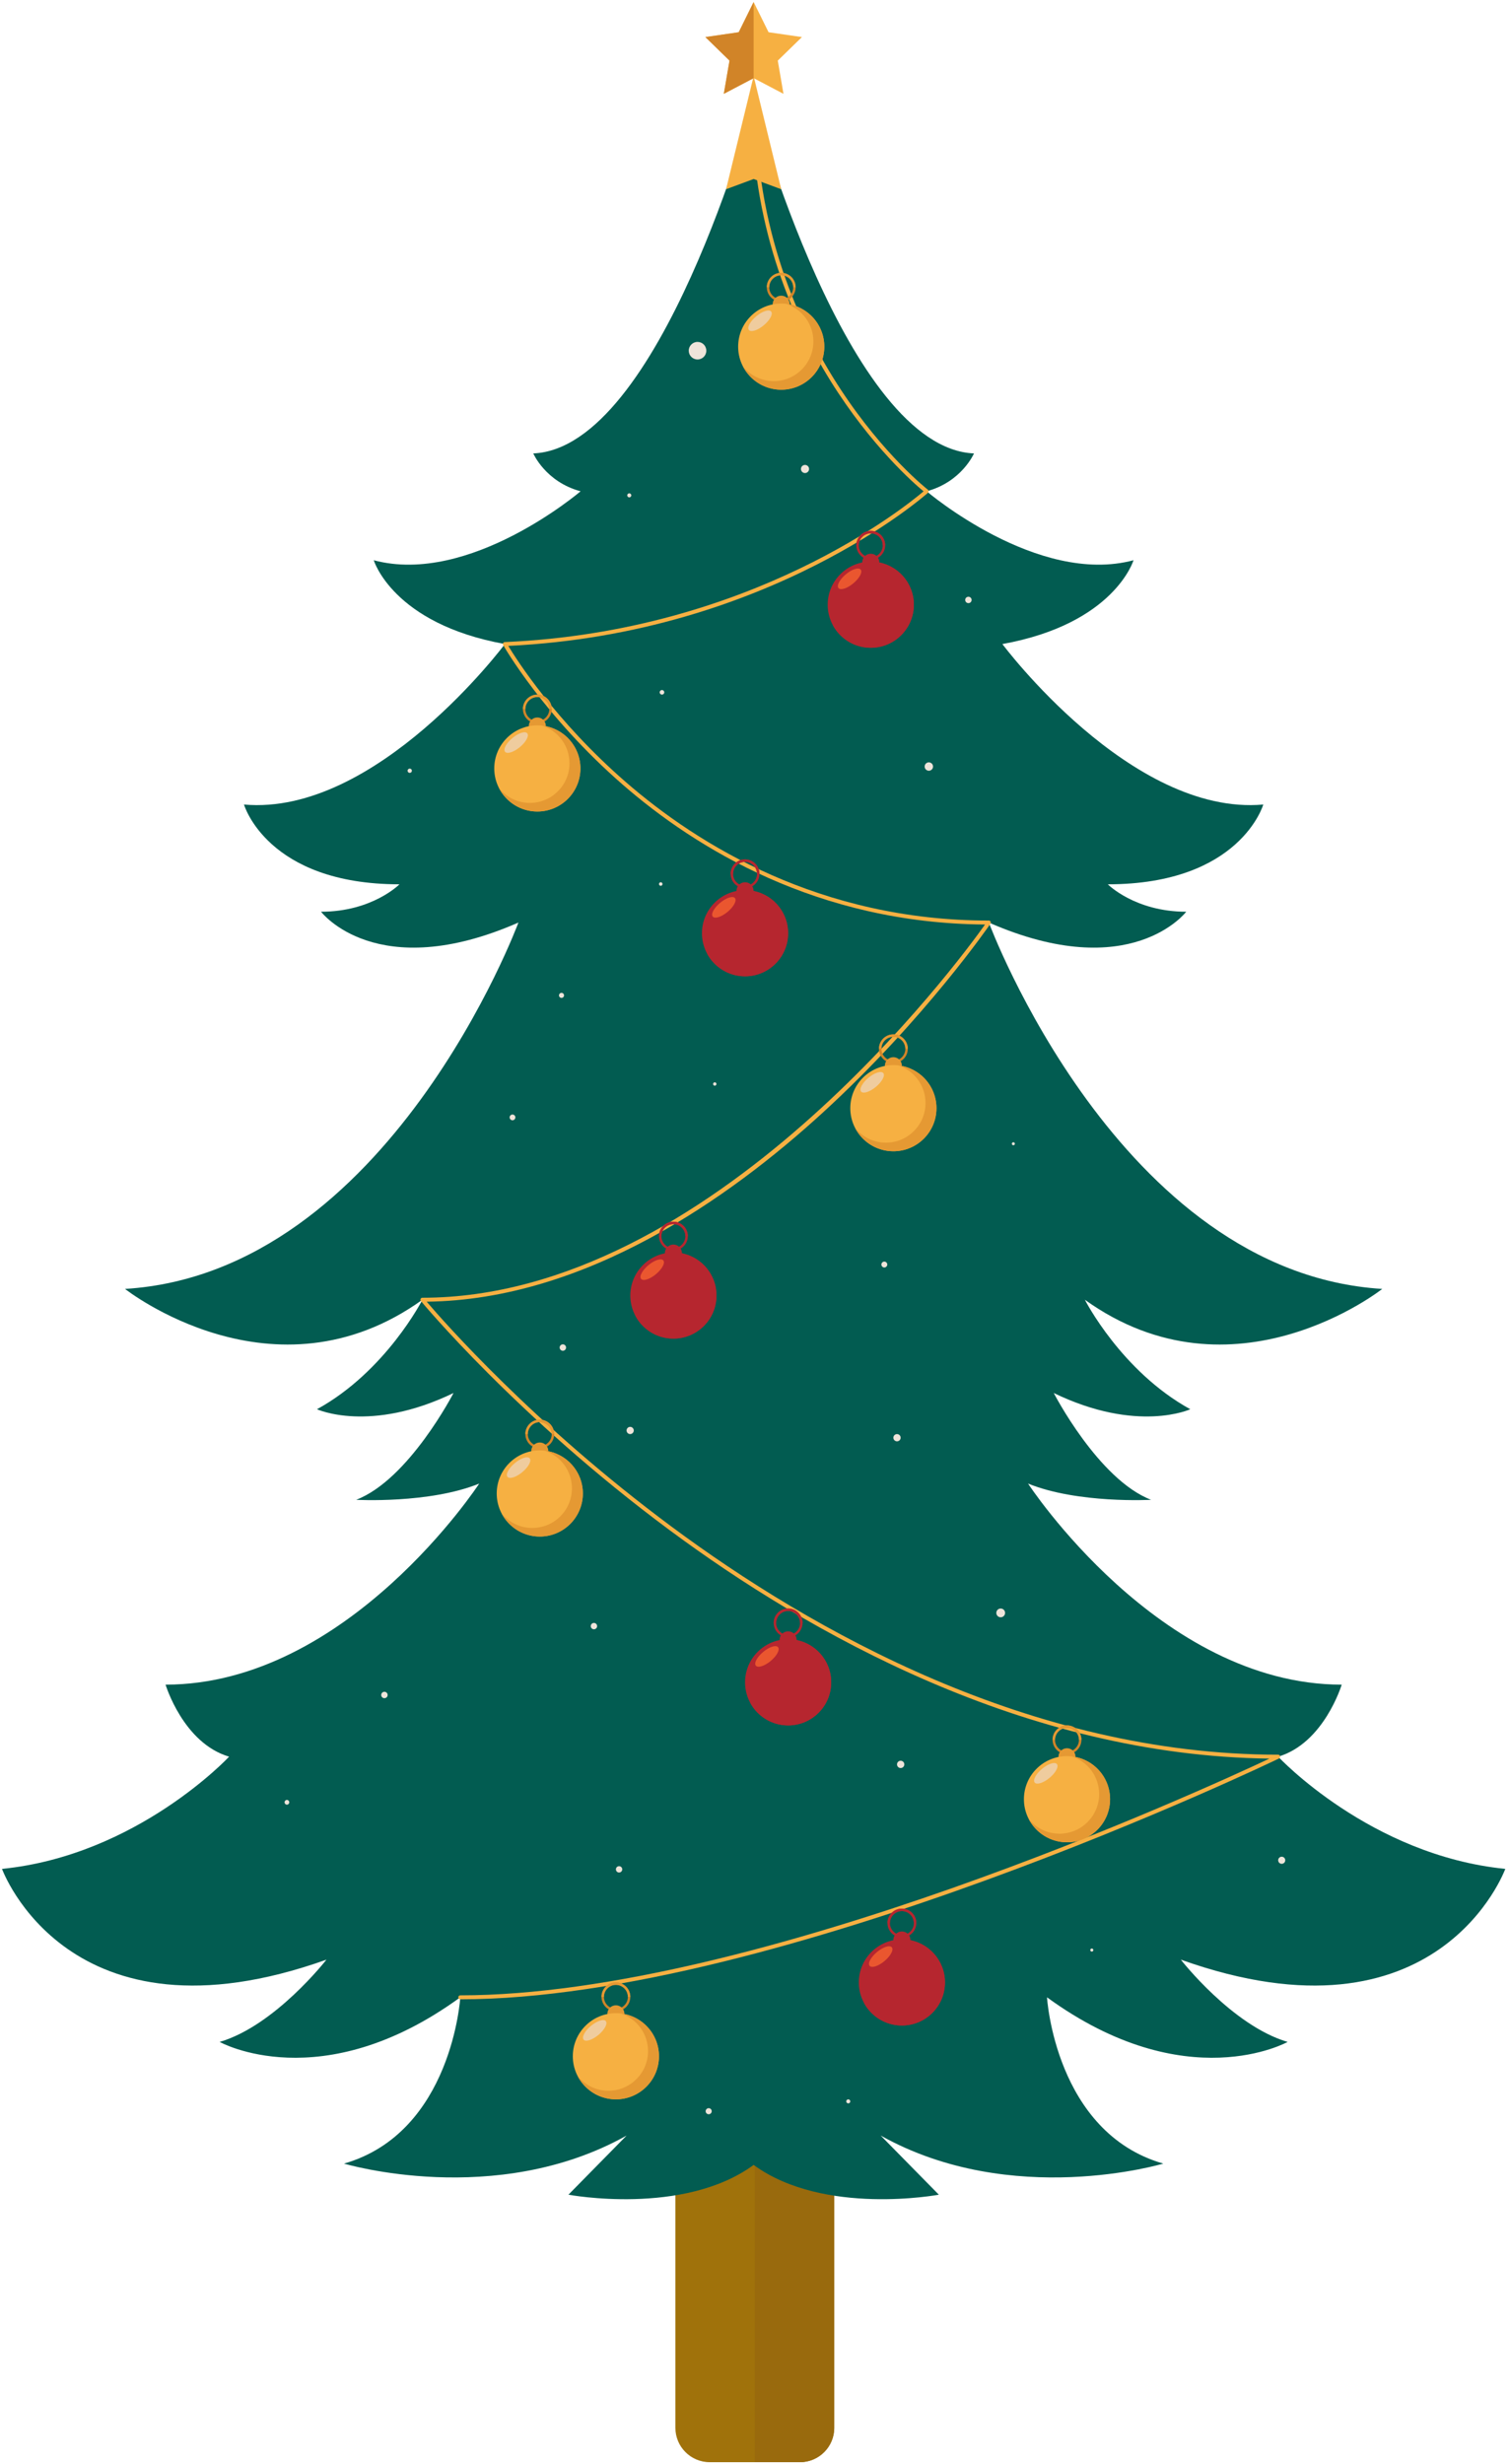 <?xml version="1.0" encoding="UTF-8"?> <svg xmlns="http://www.w3.org/2000/svg" width="376" height="614" viewBox="0 0 376 614" fill="none"><g clip-path="url(#clip0_3658_2565)"><path d="M199.322 514.536H176.839C172.126 514.536 168.292 518.37 168.292 523.083V604.935C168.292 609.647 172.126 613.482 176.839 613.482H199.322C204.034 613.482 207.869 609.647 207.869 604.935V523.083C207.871 518.37 204.037 514.536 199.322 514.536Z" fill="#A0720B"></path><path d="M199.322 514.536H188.079V613.484H199.322C204.034 613.484 207.869 609.65 207.869 604.937V523.083C207.871 518.37 204.037 514.536 199.322 514.536Z" fill="#996A0D"></path><path d="M318.48 437.694C329.933 434.325 334.313 419.749 334.313 419.749C288.84 419.749 256.166 369.653 256.166 369.653C268.63 374.706 286.818 373.695 286.818 373.695C273.68 368.642 262.565 347.085 262.565 347.085C283.449 357.191 296.586 351.127 296.586 351.127C279.407 341.696 270.312 323.844 270.312 323.844C307.366 350.454 344.417 321.149 344.417 321.149C278.734 317.107 246.395 229.864 246.395 229.864C281.764 245.359 295.575 227.168 295.575 227.168C282.776 227.168 276.038 220.336 276.038 220.336C309.047 220.336 314.774 200.461 314.774 200.461C281.764 203.397 249.764 160.474 249.764 160.474C277.722 155.421 282.438 139.591 282.438 139.591C258.521 145.99 230.9 122.411 230.9 122.411C239.657 120.054 242.691 112.978 242.691 112.978C211.028 111.632 187.784 25.736 187.784 25.736C187.784 25.736 164.543 111.629 132.878 112.978C132.878 112.978 135.909 120.051 144.669 122.411C144.669 122.411 117.048 145.99 93.131 139.591C93.131 139.591 97.846 155.423 125.805 160.474C125.805 160.474 93.804 203.397 60.795 200.461C60.795 200.461 66.521 220.336 99.531 220.336C99.531 220.336 92.793 227.168 79.994 227.168C79.994 227.168 93.804 245.359 129.174 229.864C129.174 229.864 96.838 317.107 31.152 321.149C31.152 321.149 68.206 350.454 105.257 323.844C105.257 323.844 96.162 341.696 78.983 351.127C78.983 351.127 92.12 357.191 113.003 347.085C113.003 347.085 101.888 368.644 88.751 373.695C88.751 373.695 106.942 374.706 119.403 369.653C119.403 369.653 86.729 419.749 41.256 419.749C41.256 419.749 45.636 434.328 57.088 437.694C57.088 437.694 34.183 462.284 0.5 465.653C0.5 465.653 17.006 511.219 81.343 488.268C81.343 488.268 68.544 504.726 54.733 508.768C54.733 508.768 79.996 522.917 114.69 497.653C114.69 497.653 112.67 531.339 85.723 539.085C85.723 539.085 123.45 550.385 156.124 532.102L141.64 546.831C141.64 546.831 170.272 552.222 187.787 539.42C205.301 552.219 233.933 546.831 233.933 546.831L219.45 532.102C252.124 550.382 289.851 539.085 289.851 539.085C262.903 531.336 260.884 497.653 260.884 497.653C295.577 522.917 320.841 508.768 320.841 508.768C307.03 504.726 294.231 488.268 294.231 488.268C358.568 511.219 375.074 465.653 375.074 465.653C341.386 462.284 318.48 437.694 318.48 437.694Z" fill="#025C51"></path><path d="M318.48 437.2C256.854 437.2 202.275 406.303 167.341 380.387C133.023 354.926 110.43 329.159 106.316 324.332C145.817 323.884 181.752 298.525 205.021 277.219C230.434 253.955 246.64 230.379 246.8 230.144C246.905 229.994 246.915 229.796 246.83 229.633C246.745 229.473 246.577 229.37 246.395 229.37C204.455 229.37 174.026 210.582 155.883 194.819C138.449 179.67 128.708 164.343 126.648 160.929C191.764 157.835 230.842 123.129 231.23 122.779C231.338 122.681 231.398 122.539 231.393 122.391C231.388 122.243 231.315 122.106 231.2 122.018C230.772 121.688 188.277 88.24 188.277 25.735C188.277 25.462 188.054 25.24 187.782 25.24C187.509 25.24 187.286 25.462 187.286 25.735C187.286 85.167 225.434 118.544 230.124 122.423C225.646 126.235 187.311 157.315 125.78 159.978C125.607 159.985 125.452 160.083 125.369 160.233C125.287 160.381 125.287 160.566 125.372 160.716C125.469 160.889 135.411 178.336 155.205 195.54C173.343 211.305 203.672 230.074 245.444 230.354C239.049 239.354 177.38 323.348 105.254 323.348C105.062 323.348 104.889 323.458 104.809 323.633C104.726 323.806 104.751 324.011 104.874 324.159C105.109 324.444 128.763 352.994 166.731 381.168C201.379 406.876 255.295 437.468 316.31 438.176C300.19 445.767 188.277 497.16 114.69 497.16C114.417 497.16 114.194 497.383 114.194 497.655C114.194 497.928 114.417 498.151 114.69 498.151C193.969 498.151 317.457 438.742 318.695 438.141C318.903 438.041 319.013 437.811 318.963 437.586C318.911 437.358 318.71 437.2 318.48 437.2Z" fill="#F6B042"></path><path d="M187.786 18.959L180.914 47.15L187.786 44.6L194.656 47.15L187.786 18.959Z" fill="#F6B042"></path><path d="M187.786 0.5L184.07 8.031L175.758 9.24L181.772 15.101L180.35 23.381L187.786 19.471L195.22 23.381L193.8 15.101L199.815 9.24L191.503 8.031L187.786 0.5Z" fill="#F6B042"></path><path d="M187.786 0.5V19.471L180.35 23.381L181.772 15.101L175.758 9.24L184.07 8.031L187.786 0.5Z" fill="#D18428"></path><path d="M133.89 173.071C131.908 173.071 130.296 174.683 130.296 176.665C130.296 178.647 131.908 180.259 133.89 180.259C135.87 180.259 137.482 178.647 137.482 176.665C137.482 174.683 135.87 173.071 133.89 173.071ZM133.89 179.649C132.244 179.649 130.907 178.31 130.907 176.665C130.907 175.021 132.246 173.682 133.89 173.682C135.535 173.682 136.874 175.021 136.874 176.665C136.874 178.31 135.535 179.649 133.89 179.649Z" fill="#D18428"></path><path d="M133.89 173.071C131.908 173.071 130.296 174.683 130.296 176.665H130.905C130.905 175.021 132.244 173.682 133.888 173.682C135.532 173.682 136.871 175.021 136.871 176.665H137.479C137.482 174.683 135.87 173.071 133.89 173.071Z" fill="#E59933"></path><path d="M136.013 180.888C136.013 182.061 135.062 183.012 133.891 183.012C132.717 183.012 131.766 182.061 131.766 180.888C131.766 179.714 132.717 178.765 133.891 178.765C135.065 178.763 136.013 179.714 136.013 180.888Z" fill="#E59933"></path><path d="M144.623 191.464C144.623 197.391 139.817 202.199 133.891 202.199C127.962 202.199 123.156 197.394 123.156 191.464C123.156 185.538 127.962 180.732 133.891 180.732C139.817 180.732 144.623 185.538 144.623 191.464Z" fill="#F6B042"></path><path d="M135.117 180.802C139.057 182.101 141.9 185.808 141.9 190.18C141.9 195.634 137.477 200.056 132.024 200.056C128.935 200.056 126.18 198.64 124.37 196.42C126.162 199.851 129.751 202.196 133.891 202.196C139.817 202.196 144.623 197.391 144.623 191.462C144.623 185.953 140.468 181.413 135.117 180.802Z" fill="#E59933"></path><path d="M131.378 182.714C131.896 183.335 131.075 184.869 129.548 186.141C128.022 187.412 126.362 187.94 125.844 187.319C125.326 186.699 126.147 185.164 127.676 183.893C129.203 182.622 130.862 182.094 131.378 182.714Z" fill="#EFCC9E"></path><path d="M194.658 67.978C192.675 67.978 191.063 69.59 191.063 71.572C191.063 73.554 192.675 75.166 194.658 75.166C196.64 75.166 198.252 73.554 198.252 71.572C198.252 69.59 196.64 67.978 194.658 67.978ZM194.658 74.555C193.011 74.555 191.674 73.216 191.674 71.572C191.674 69.925 193.013 68.589 194.658 68.589C196.302 68.589 197.641 69.928 197.641 71.572C197.643 73.214 196.304 74.555 194.658 74.555Z" fill="#D18428"></path><path d="M194.658 67.978C192.675 67.978 191.063 69.59 191.063 71.572H191.672C191.672 69.925 193.011 68.589 194.655 68.589C196.299 68.589 197.638 69.928 197.638 71.572H198.246C198.251 69.59 196.64 67.978 194.658 67.978Z" fill="#E59933"></path><path d="M196.782 75.792C196.782 76.966 195.831 77.917 194.657 77.917C193.483 77.917 192.532 76.966 192.532 75.792C192.532 74.618 193.483 73.667 194.657 73.667C195.831 73.667 196.782 74.618 196.782 75.792Z" fill="#E59933"></path><path d="M205.391 86.369C205.391 92.295 200.586 97.101 194.659 97.101C188.733 97.101 183.925 92.295 183.925 86.369C183.925 80.442 188.73 75.637 194.659 75.637C200.588 75.637 205.391 80.442 205.391 86.369Z" fill="#F6B042"></path><path d="M195.886 75.706C199.825 77.005 202.671 80.712 202.671 85.084C202.671 90.538 198.248 94.96 192.795 94.96C189.706 94.96 186.951 93.543 185.141 91.323C186.931 94.755 190.522 97.1 194.659 97.1C200.586 97.1 205.391 92.294 205.391 86.368C205.391 80.857 201.234 76.317 195.886 75.706Z" fill="#E59933"></path><path d="M192.147 77.618C192.665 78.239 191.844 79.773 190.315 81.047C188.785 82.321 187.128 82.847 186.61 82.226C186.095 81.605 186.913 80.071 188.442 78.8C189.972 77.526 191.628 76.998 192.147 77.618Z" fill="#EFCC9E"></path><path d="M222.604 257.723C220.624 257.723 219.012 259.334 219.012 261.317C219.012 263.299 220.624 264.911 222.604 264.911C224.586 264.911 226.198 263.299 226.198 261.317C226.198 259.334 224.586 257.723 222.604 257.723ZM222.604 264.3C220.959 264.3 219.62 262.961 219.62 261.317C219.62 259.67 220.959 258.333 222.604 258.333C224.251 258.333 225.587 259.672 225.587 261.317C225.587 262.961 224.251 264.3 222.604 264.3Z" fill="#D18428"></path><path d="M222.604 257.723C220.624 257.723 219.012 259.334 219.012 261.317H219.62C219.62 259.67 220.959 258.333 222.604 258.333C224.251 258.333 225.587 259.672 225.587 261.317H226.195C226.198 259.334 224.586 257.723 222.604 257.723Z" fill="#E59933"></path><path d="M224.728 265.536C224.728 266.71 223.777 267.659 222.603 267.659C221.429 267.659 220.48 266.708 220.48 265.536C220.48 264.362 221.432 263.411 222.603 263.411C223.777 263.414 224.728 264.365 224.728 265.536Z" fill="#E59933"></path><path d="M233.338 276.116C233.338 282.043 228.532 286.848 222.603 286.848C216.677 286.848 211.871 282.043 211.871 276.116C211.871 270.189 216.677 265.384 222.603 265.384C228.532 265.382 233.338 270.187 233.338 276.116Z" fill="#F6B042"></path><path d="M223.832 265.454C227.771 266.753 230.615 270.459 230.615 274.832C230.615 280.285 226.192 284.708 220.738 284.708C217.65 284.708 214.894 283.291 213.085 281.071C214.874 284.503 218.466 286.848 222.603 286.848C228.53 286.848 233.338 282.042 233.338 276.116C233.338 270.602 229.18 266.062 223.832 265.454Z" fill="#E59933"></path><path d="M220.093 267.366C220.608 267.987 219.79 269.521 218.261 270.795C216.732 272.066 215.075 272.595 214.557 271.974C214.039 271.353 214.86 269.819 216.389 268.545C217.918 267.271 219.575 266.743 220.093 267.366Z" fill="#EFCC9E"></path><path d="M134.496 353.722C132.514 353.722 130.902 355.334 130.902 357.316C130.902 359.298 132.514 360.91 134.496 360.91C136.479 360.91 138.09 359.298 138.09 357.316C138.09 355.334 136.479 353.722 134.496 353.722ZM134.496 360.3C132.85 360.3 131.513 358.961 131.513 357.316C131.513 355.672 132.852 354.333 134.496 354.333C136.141 354.333 137.48 355.672 137.48 357.316C137.482 358.961 136.143 360.3 134.496 360.3Z" fill="#D18428"></path><path d="M134.496 353.722C132.514 353.722 130.902 355.334 130.902 357.316H131.51C131.51 355.672 132.85 354.333 134.494 354.333C136.138 354.333 137.477 355.672 137.477 357.316H138.085C138.09 355.334 136.479 353.722 134.496 353.722Z" fill="#E59933"></path><path d="M136.622 361.536C136.622 362.71 135.671 363.661 134.497 363.661C133.323 363.661 132.372 362.71 132.372 361.536C132.372 360.362 133.323 359.414 134.497 359.414C135.671 359.414 136.622 360.365 136.622 361.536Z" fill="#E59933"></path><path d="M145.232 372.115C145.232 378.042 140.426 382.847 134.5 382.847C128.573 382.847 123.768 378.042 123.768 372.115C123.768 366.189 128.573 361.383 134.5 361.383C140.426 361.381 145.232 366.186 145.232 372.115Z" fill="#F6B042"></path><path d="M135.727 361.453C139.666 362.752 142.509 366.458 142.509 370.831C142.509 376.284 138.087 380.707 132.633 380.707C129.545 380.707 126.789 379.288 124.979 377.07C126.769 380.501 130.361 382.847 134.498 382.847C140.424 382.847 145.23 378.041 145.23 372.115C145.232 366.601 141.075 362.061 135.727 361.453Z" fill="#E59933"></path><path d="M131.987 363.366C132.505 363.987 131.684 365.521 130.155 366.792C128.626 368.064 126.969 368.592 126.451 367.971C125.933 367.35 126.754 365.816 128.283 364.542C129.812 363.271 131.469 362.745 131.987 363.366Z" fill="#EFCC9E"></path><path d="M265.866 429.902C263.883 429.902 262.271 431.514 262.271 433.496C262.271 435.479 263.883 437.09 265.866 437.09C267.848 437.09 269.46 435.479 269.46 433.496C269.46 431.514 267.848 429.902 265.866 429.902ZM265.866 436.48C264.219 436.48 262.882 435.141 262.882 433.496C262.882 431.852 264.221 430.513 265.866 430.513C267.51 430.513 268.849 431.852 268.849 433.496C268.849 435.141 267.51 436.48 265.866 436.48Z" fill="#D18428"></path><path d="M265.866 429.902C263.883 429.902 262.271 431.514 262.271 433.496H262.88C262.88 431.852 264.219 430.513 265.863 430.513C267.507 430.513 268.846 431.852 268.846 433.496H269.455C269.46 431.514 267.848 429.902 265.866 429.902Z" fill="#E59933"></path><path d="M267.99 437.716C267.99 438.89 267.039 439.838 265.866 439.838C264.692 439.838 263.741 438.887 263.741 437.716C263.741 436.545 264.692 435.591 265.866 435.591C267.039 435.591 267.99 436.545 267.99 437.716Z" fill="#E59933"></path><path d="M276.598 448.293C276.598 454.22 271.792 459.025 265.866 459.025C259.939 459.025 255.131 454.22 255.131 448.293C255.131 442.367 259.937 437.561 265.866 437.561C271.792 437.561 276.598 442.367 276.598 448.293Z" fill="#F6B042"></path><path d="M267.092 437.633C271.032 438.932 273.875 442.639 273.875 447.011C273.875 452.465 269.452 456.887 263.999 456.887C260.91 456.887 258.155 455.47 256.345 453.25C258.135 456.682 261.726 459.027 265.863 459.027C271.79 459.027 276.595 454.222 276.595 448.295C276.598 442.781 272.443 438.241 267.092 437.633Z" fill="#E59933"></path><path d="M263.353 439.543C263.871 440.164 263.05 441.698 261.523 442.972C259.994 444.243 258.337 444.771 257.819 444.151C257.301 443.53 258.122 441.996 259.651 440.722C261.178 439.45 262.837 438.922 263.353 439.543Z" fill="#EFCC9E"></path><path d="M153.466 493.946C151.483 493.946 149.872 495.558 149.872 497.54C149.872 499.522 151.483 501.132 153.466 501.132C155.448 501.132 157.06 499.52 157.06 497.54C157.057 495.56 155.445 493.946 153.466 493.946ZM153.466 500.523C151.819 500.523 150.482 499.184 150.482 497.54C150.482 495.893 151.821 494.557 153.466 494.557C155.11 494.557 156.449 495.896 156.449 497.54C156.449 499.184 155.11 500.523 153.466 500.523Z" fill="#D18428"></path><path d="M153.466 493.946C151.483 493.946 149.872 495.558 149.872 497.54H150.48C150.48 495.893 151.819 494.557 153.463 494.557C155.107 494.557 156.446 495.896 156.446 497.54H157.055C157.057 495.56 155.445 493.946 153.466 493.946Z" fill="#E59933"></path><path d="M155.588 501.762C155.588 502.936 154.637 503.887 153.463 503.887C152.289 503.887 151.34 502.936 151.34 501.762C151.34 500.588 152.291 499.64 153.463 499.64C154.634 499.64 155.588 500.588 155.588 501.762Z" fill="#E59933"></path><path d="M164.198 512.339C164.198 518.266 159.392 523.074 153.463 523.074C147.534 523.074 142.731 518.268 142.731 512.339C142.731 506.413 147.536 501.607 153.463 501.607C159.39 501.607 164.198 506.413 164.198 512.339Z" fill="#F6B042"></path><path d="M154.692 501.677C158.631 502.976 161.474 506.683 161.474 511.055C161.474 516.509 157.052 520.931 151.598 520.931C148.51 520.931 145.754 519.514 143.945 517.295C145.737 520.726 149.326 523.071 153.463 523.071C159.39 523.071 164.197 518.266 164.197 512.336C164.197 506.828 160.043 502.288 154.692 501.677Z" fill="#E59933"></path><path d="M150.953 503.589C151.471 504.21 150.65 505.744 149.123 507.018C147.594 508.29 145.937 508.818 145.419 508.197C144.901 507.576 145.722 506.042 147.251 504.768C148.778 503.497 150.437 502.969 150.953 503.589Z" fill="#EFCC9E"></path><path d="M216.969 132.277C214.989 132.277 213.375 133.889 213.375 135.871C213.375 137.854 214.987 139.465 216.969 139.465C218.951 139.465 220.563 137.854 220.563 135.871C220.563 133.889 218.951 132.277 216.969 132.277ZM216.969 138.855C215.325 138.855 213.986 137.516 213.986 135.871C213.986 134.227 215.325 132.888 216.969 132.888C218.616 132.888 219.952 134.227 219.952 135.871C219.955 137.516 218.616 138.855 216.969 138.855Z" fill="#B6262F"></path><path d="M216.969 132.277C214.989 132.277 213.375 133.889 213.375 135.871H213.983C213.983 134.227 215.322 132.888 216.967 132.888C218.613 132.888 219.95 134.227 219.95 135.871H220.558C220.563 133.889 218.951 132.277 216.969 132.277Z" fill="#B6262F"></path><path d="M219.094 140.094C219.094 141.267 218.143 142.218 216.969 142.218C215.795 142.218 214.847 141.267 214.847 140.094C214.847 138.92 215.798 137.971 216.969 137.971C218.143 137.969 219.094 138.92 219.094 140.094Z" fill="#B6262F"></path><path d="M216.969 161.402C222.896 161.402 227.701 156.598 227.701 150.67C227.701 144.743 222.896 139.938 216.969 139.938C211.042 139.938 206.237 144.743 206.237 150.67C206.237 156.598 211.042 161.402 216.969 161.402Z" fill="#B6262F"></path><path d="M218.198 140.008C222.138 141.307 224.983 145.014 224.983 149.386C224.983 154.84 220.561 159.262 215.107 159.262C212.019 159.262 209.263 157.843 207.451 155.626C209.243 159.057 212.832 161.402 216.969 161.402C222.896 161.402 227.704 156.597 227.704 150.67C227.704 145.159 223.547 140.619 218.198 140.008Z" fill="#B6262F"></path><path d="M214.459 141.92C214.975 142.541 214.156 144.075 212.627 145.347C211.098 146.618 209.441 147.146 208.923 146.525C208.407 145.905 209.226 144.371 210.755 143.097C212.284 141.823 213.941 141.3 214.459 141.92Z" fill="#EA562F"></path><path d="M185.644 214.131C183.662 214.131 182.05 215.743 182.05 217.725C182.05 219.708 183.662 221.319 185.644 221.319C187.626 221.319 189.238 219.708 189.238 217.725C189.235 215.743 187.624 214.131 185.644 214.131ZM185.644 220.709C183.997 220.709 182.66 219.37 182.66 217.725C182.66 216.079 183.999 214.742 185.644 214.742C187.288 214.742 188.627 216.081 188.627 217.725C188.627 219.37 187.288 220.709 185.644 220.709Z" fill="#B6262F"></path><path d="M185.644 214.131C183.662 214.131 182.05 215.743 182.05 217.725H182.658C182.658 216.079 183.997 214.742 185.641 214.742C187.286 214.742 188.625 216.081 188.625 217.725H189.233C189.235 215.743 187.624 214.131 185.644 214.131Z" fill="#B6262F"></path><path d="M187.766 221.945C187.766 223.119 186.815 224.07 185.641 224.07C184.468 224.07 183.517 223.119 183.517 221.945C183.517 220.771 184.468 219.82 185.641 219.82C186.815 219.82 187.766 220.771 187.766 221.945Z" fill="#B6262F"></path><path d="M196.376 232.522C196.376 238.449 191.57 243.254 185.644 243.254C179.717 243.254 174.909 238.449 174.909 232.522C174.909 226.596 179.715 221.79 185.644 221.79C191.573 221.79 196.376 226.596 196.376 232.522Z" fill="#B6262F"></path><path d="M186.87 221.862C190.809 223.161 193.655 226.868 193.655 231.243C193.655 236.696 189.233 241.119 183.779 241.119C180.691 241.119 177.935 239.702 176.125 237.482C177.915 240.914 181.507 243.259 185.644 243.259C191.57 243.259 196.376 238.453 196.376 232.527C196.376 227.011 192.221 222.47 186.87 221.862Z" fill="#B6262F"></path><path d="M183.131 223.772C183.649 224.393 182.828 225.927 181.299 227.201C179.77 228.472 178.113 229 177.595 228.38C177.077 227.759 177.898 226.225 179.427 224.953C180.956 223.679 182.616 223.151 183.131 223.772Z" fill="#EA562F"></path><path d="M167.792 304.404C165.812 304.404 164.2 306.016 164.2 307.998C164.2 309.978 165.812 311.592 167.792 311.592C169.774 311.592 171.386 309.981 171.386 307.998C171.383 306.016 169.771 304.404 167.792 304.404ZM167.792 310.982C166.147 310.982 164.808 309.643 164.808 307.998C164.808 306.351 166.147 305.015 167.792 305.015C169.439 305.015 170.775 306.354 170.775 307.998C170.775 309.643 169.436 310.982 167.792 310.982Z" fill="#B6262F"></path><path d="M167.792 304.404C165.812 304.404 164.2 306.016 164.2 307.998H164.808C164.808 306.351 166.147 305.015 167.792 305.015C169.439 305.015 170.775 306.354 170.775 307.998H171.383C171.383 306.016 169.771 304.404 167.792 304.404Z" fill="#B6262F"></path><path d="M169.914 312.218C169.914 313.392 168.963 314.343 167.789 314.343C166.616 314.343 165.667 313.392 165.667 312.218C165.667 311.044 166.618 310.096 167.789 310.096C168.963 310.096 169.914 311.044 169.914 312.218Z" fill="#B6262F"></path><path d="M178.524 322.798C178.524 328.724 173.719 333.53 167.79 333.53C161.863 333.53 157.058 328.724 157.058 322.798C157.058 316.871 161.863 312.066 167.79 312.066C173.719 312.063 178.524 316.869 178.524 322.798Z" fill="#B6262F"></path><path d="M169.019 312.135C172.958 313.434 175.801 317.141 175.801 321.513C175.801 326.967 171.379 331.389 165.925 331.389C162.837 331.389 160.081 329.97 158.271 327.753C160.061 331.184 163.653 333.529 167.79 333.529C173.716 333.529 178.524 328.724 178.524 322.797C178.524 317.283 174.369 312.743 169.019 312.135Z" fill="#B6262F"></path><path d="M165.279 314.048C165.795 314.669 164.976 316.203 163.447 317.474C161.918 318.746 160.261 319.274 159.743 318.653C159.225 318.032 160.046 316.498 161.575 315.224C163.104 313.953 164.764 313.425 165.279 314.048Z" fill="#EA562F"></path><path d="M196.376 400.778C194.394 400.778 192.782 402.39 192.782 404.372C192.782 406.354 194.394 407.966 196.376 407.966C198.358 407.966 199.97 406.354 199.97 404.372C199.97 402.39 198.358 400.778 196.376 400.778ZM196.376 407.355C194.729 407.355 193.393 406.016 193.393 404.372C193.393 402.727 194.732 401.388 196.376 401.388C198.021 401.388 199.36 402.727 199.36 404.372C199.36 406.016 198.023 407.355 196.376 407.355Z" fill="#B6262F"></path><path d="M196.376 400.778C194.394 400.778 192.782 402.39 192.782 404.372H193.39C193.39 402.725 194.729 401.388 196.374 401.388C198.018 401.388 199.357 402.727 199.357 404.372H199.965C199.97 402.39 198.358 400.778 196.376 400.778Z" fill="#B6262F"></path><path d="M198.501 408.591C198.501 409.765 197.55 410.714 196.376 410.714C195.203 410.714 194.251 409.763 194.251 408.591C194.251 407.418 195.203 406.467 196.376 406.467C197.55 406.467 198.501 407.418 198.501 408.591Z" fill="#B6262F"></path><path d="M207.112 419.169C207.112 425.095 202.306 429.901 196.379 429.901C190.453 429.901 185.647 425.095 185.647 419.169C185.647 413.242 190.453 408.437 196.379 408.437C202.306 408.437 207.112 413.242 207.112 419.169Z" fill="#B6262F"></path><path d="M197.606 408.509C201.545 409.808 204.388 413.515 204.388 417.887C204.388 423.341 199.966 427.763 194.512 427.763C191.424 427.763 188.668 426.346 186.859 424.127C188.651 427.558 192.24 429.903 196.377 429.903C202.304 429.903 207.109 425.098 207.109 419.171C207.112 413.657 202.954 409.117 197.606 408.509Z" fill="#B6262F"></path><path d="M193.867 410.419C194.385 411.04 193.564 412.574 192.037 413.848C190.508 415.119 188.851 415.647 188.333 415.026C187.815 414.406 188.636 412.872 190.165 411.598C191.692 410.326 193.349 409.798 193.867 410.419Z" fill="#EA562F"></path><path d="M224.727 475.557C222.745 475.557 221.133 477.168 221.133 479.151C221.133 481.133 222.745 482.745 224.727 482.745C226.71 482.745 228.321 481.133 228.321 479.151C228.319 477.168 226.707 475.557 224.727 475.557ZM224.727 482.134C223.08 482.134 221.744 480.795 221.744 479.151C221.744 477.504 223.083 476.167 224.727 476.167C226.372 476.167 227.711 477.506 227.711 479.151C227.711 480.795 226.372 482.134 224.727 482.134Z" fill="#B6262F"></path><path d="M224.727 475.557C222.745 475.557 221.133 477.168 221.133 479.151H221.741C221.741 477.504 223.08 476.167 224.725 476.167C226.369 476.167 227.708 477.506 227.708 479.151H228.316C228.319 477.168 226.707 475.557 224.727 475.557Z" fill="#B6262F"></path><path d="M226.85 483.37C226.85 484.544 225.899 485.493 224.725 485.493C223.551 485.493 222.6 484.542 222.6 483.37C222.6 482.196 223.551 481.245 224.725 481.245C225.899 481.248 226.85 482.196 226.85 483.37Z" fill="#B6262F"></path><path d="M235.46 493.947C235.46 499.874 230.654 504.679 224.725 504.679C218.799 504.679 213.993 499.874 213.993 493.947C213.993 488.02 218.799 483.215 224.725 483.215C230.654 483.215 235.46 488.02 235.46 493.947Z" fill="#B6262F"></path><path d="M225.954 483.288C229.893 484.587 232.737 488.293 232.737 492.666C232.737 498.119 228.314 502.542 222.861 502.542C219.772 502.542 217.017 501.125 215.207 498.905C216.999 502.336 220.588 504.682 224.725 504.682C230.652 504.682 235.457 499.876 235.457 493.95C235.46 488.436 231.303 483.896 225.954 483.288Z" fill="#B6262F"></path><path d="M222.215 485.198C222.733 485.818 221.912 487.353 220.385 488.626C218.859 489.9 217.199 490.426 216.681 489.805C216.163 489.185 216.984 487.65 218.511 486.376C220.04 485.105 221.699 484.577 222.215 485.198Z" fill="#EA562F"></path><path d="M140.544 248.012C140.544 248.36 140.261 248.643 139.913 248.643C139.565 248.643 139.282 248.36 139.282 248.012C139.282 247.664 139.565 247.381 139.913 247.381C140.261 247.379 140.544 247.662 140.544 248.012Z" fill="#EFE4DA"></path><path d="M165.083 220.265C165.083 220.511 164.885 220.708 164.64 220.708C164.395 220.708 164.197 220.511 164.197 220.265C164.197 220.02 164.395 219.822 164.64 219.822C164.885 219.822 165.083 220.02 165.083 220.265Z" fill="#EFE4DA"></path><path d="M178.524 270.089C178.524 270.321 178.333 270.512 178.101 270.512C177.868 270.512 177.68 270.324 177.68 270.089C177.68 269.856 177.868 269.666 178.101 269.666C178.336 269.668 178.524 269.856 178.524 270.089Z" fill="#EFE4DA"></path><path d="M220.35 315.807C220.755 315.807 221.083 315.479 221.083 315.074C221.083 314.669 220.755 314.341 220.35 314.341C219.945 314.341 219.617 314.669 219.617 315.074C219.617 315.479 219.945 315.807 220.35 315.807Z" fill="#EFE4DA"></path><path d="M224.415 358.222C224.415 358.723 224.009 359.128 223.509 359.128C223.008 359.128 222.603 358.723 222.603 358.222C222.603 357.722 223.008 357.316 223.509 357.316C224.009 357.316 224.415 357.722 224.415 358.222Z" fill="#EFE4DA"></path><path d="M141.049 335.757C141.049 336.2 140.691 336.558 140.248 336.558C139.805 336.558 139.447 336.2 139.447 335.757C139.447 335.316 139.805 334.956 140.248 334.956C140.691 334.959 141.049 335.316 141.049 335.757Z" fill="#EFE4DA"></path><path d="M157.918 356.418C157.918 356.914 157.515 357.317 157.019 357.317C156.524 357.317 156.121 356.914 156.121 356.418C156.121 355.923 156.524 355.52 157.019 355.52C157.517 355.52 157.918 355.923 157.918 356.418Z" fill="#EFE4DA"></path><path d="M96.588 422.326C96.588 422.766 96.23 423.127 95.787 423.127C95.344 423.127 94.986 422.769 94.986 422.326C94.986 421.883 95.344 421.525 95.787 421.525C96.23 421.525 96.588 421.883 96.588 422.326Z" fill="#EFE4DA"></path><path d="M72.08 449.063C72.08 449.389 71.817 449.654 71.492 449.654C71.166 449.654 70.901 449.391 70.901 449.063C70.901 448.738 71.164 448.473 71.492 448.473C71.819 448.473 72.08 448.738 72.08 449.063Z" fill="#EFE4DA"></path><path d="M155.048 465.77C155.048 466.205 154.695 466.561 154.257 466.561C153.819 466.561 153.466 466.208 153.466 465.77C153.466 465.332 153.819 464.979 154.257 464.979C154.695 464.979 155.048 465.334 155.048 465.77Z" fill="#EFE4DA"></path><path d="M147.992 405.957C148.43 405.957 148.786 405.602 148.786 405.164C148.786 404.726 148.43 404.371 147.992 404.371C147.554 404.371 147.199 404.726 147.199 405.164C147.199 405.602 147.554 405.957 147.992 405.957Z" fill="#EFE4DA"></path><path d="M225.333 439.618C225.333 440.121 224.925 440.529 224.419 440.529C223.916 440.529 223.508 440.121 223.508 439.618C223.508 439.115 223.916 438.705 224.419 438.705C224.925 438.705 225.333 439.113 225.333 439.618Z" fill="#EFE4DA"></path><path d="M250.439 401.872C250.439 402.477 249.948 402.965 249.345 402.965C248.74 402.965 248.251 402.475 248.251 401.872C248.251 401.266 248.742 400.778 249.345 400.778C249.948 400.778 250.439 401.268 250.439 401.872Z" fill="#EFE4DA"></path><path d="M272.046 486.267C272.26 486.267 272.434 486.094 272.434 485.879C272.434 485.665 272.26 485.491 272.046 485.491C271.831 485.491 271.658 485.665 271.658 485.879C271.658 486.094 271.831 486.267 272.046 486.267Z" fill="#EFE4DA"></path><path d="M211.365 524.085C211.644 524.085 211.87 523.859 211.87 523.579C211.87 523.3 211.644 523.074 211.365 523.074C211.086 523.074 210.859 523.3 210.859 523.579C210.859 523.859 211.086 524.085 211.365 524.085Z" fill="#EFE4DA"></path><path d="M177.344 526.032C177.344 526.45 177.004 526.79 176.586 526.79C176.168 526.79 175.828 526.45 175.828 526.032C175.828 525.614 176.168 525.273 176.586 525.273C177.004 525.273 177.344 525.614 177.344 526.032Z" fill="#EFE4DA"></path><path d="M320.25 463.505C320.25 463.993 319.854 464.389 319.366 464.389C318.878 464.389 318.483 463.993 318.483 463.505C318.483 463.017 318.878 462.622 319.366 462.622C319.854 462.622 320.25 463.017 320.25 463.505Z" fill="#EFE4DA"></path><path d="M252.501 285.357C252.71 285.357 252.879 285.188 252.879 284.979C252.879 284.771 252.71 284.602 252.501 284.602C252.292 284.602 252.123 284.771 252.123 284.979C252.123 285.188 252.292 285.357 252.501 285.357Z" fill="#EFE4DA"></path><path d="M128.418 278.41C128.418 278.806 128.098 279.126 127.702 279.126C127.307 279.126 126.986 278.806 126.986 278.41C126.986 278.015 127.307 277.695 127.702 277.695C128.098 277.695 128.418 278.015 128.418 278.41Z" fill="#EFE4DA"></path><path d="M102.093 192.577C102.39 192.577 102.631 192.336 102.631 192.039C102.631 191.742 102.39 191.501 102.093 191.501C101.796 191.501 101.555 191.742 101.555 192.039C101.555 192.336 101.796 192.577 102.093 192.577Z" fill="#EFE4DA"></path><path d="M156.797 123.928C157.076 123.928 157.302 123.702 157.302 123.423C157.302 123.143 157.076 122.917 156.797 122.917C156.517 122.917 156.291 123.143 156.291 123.423C156.291 123.702 156.517 123.928 156.797 123.928Z" fill="#EFE4DA"></path><path d="M165.519 172.5C165.519 172.816 165.264 173.074 164.946 173.074C164.628 173.074 164.373 172.818 164.373 172.5C164.373 172.185 164.628 171.927 164.946 171.927C165.264 171.927 165.519 172.183 165.519 172.5Z" fill="#EFE4DA"></path><path d="M232.486 190.992C232.486 191.571 232.018 192.039 231.44 192.039C230.862 192.039 230.394 191.571 230.394 190.992C230.394 190.414 230.862 189.949 231.44 189.949C232.018 189.949 232.486 190.414 232.486 190.992Z" fill="#EFE4DA"></path><path d="M242.102 149.484C242.102 149.925 241.744 150.285 241.301 150.285C240.86 150.285 240.5 149.927 240.5 149.484C240.5 149.041 240.858 148.683 241.301 148.683C241.744 148.686 242.102 149.044 242.102 149.484Z" fill="#EFE4DA"></path><path d="M201.597 116.852C201.597 117.411 201.144 117.864 200.585 117.864C200.027 117.864 199.574 117.411 199.574 116.852C199.574 116.294 200.027 115.841 200.585 115.841C201.144 115.844 201.597 116.294 201.597 116.852Z" fill="#EFE4DA"></path><path d="M173.806 89.569C175.016 89.569 175.996 88.589 175.996 87.379C175.996 86.17 175.016 85.189 173.806 85.189C172.597 85.189 171.616 86.17 171.616 87.379C171.616 88.589 172.597 89.569 173.806 89.569Z" fill="#EFE4DA"></path></g><defs><clipPath id="clip0_3658_2565"><rect width="375" height="613" fill="white" transform="translate(0.5 0.5)"></rect></clipPath></defs></svg> 